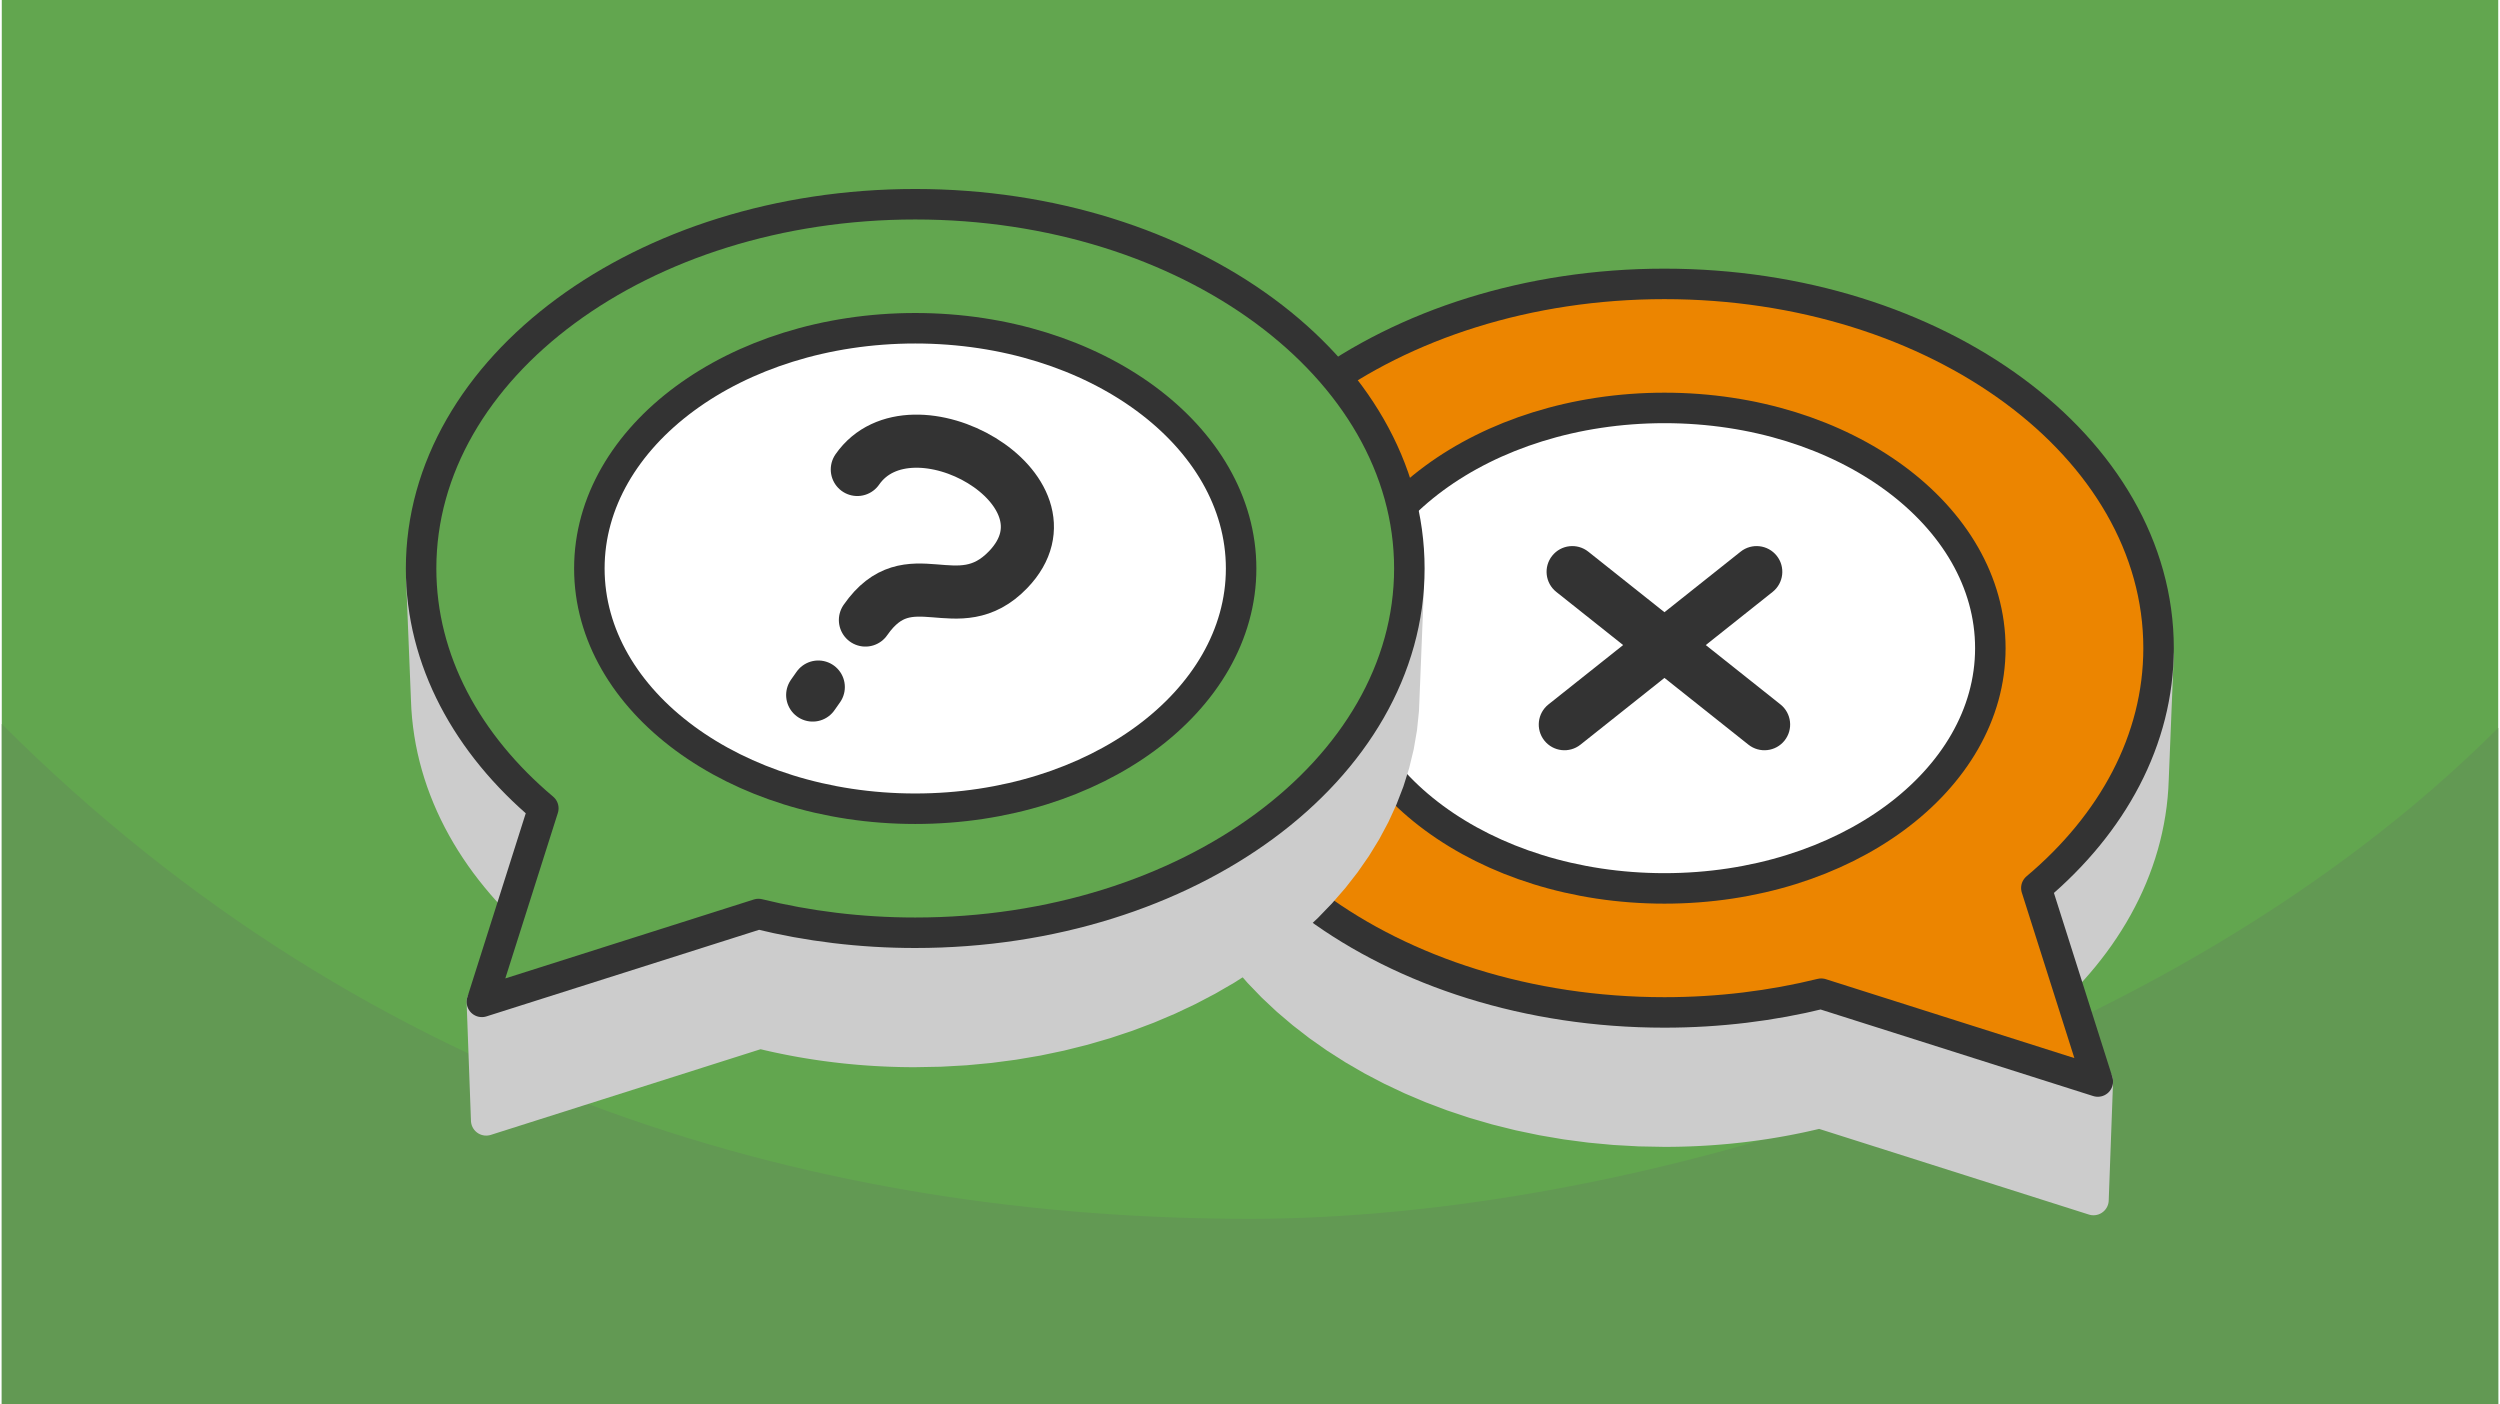 <?xml version="1.0" encoding="UTF-8"?>
<svg xmlns="http://www.w3.org/2000/svg" width="470" height="264" viewBox="0 0 188.803 106.202" shape-rendering="geometricPrecision" image-rendering="optimizeQuality" fill-rule="evenodd" xmlns:v="https://vecta.io/nano"><style><![CDATA[.L{stroke:#333}.M{stroke-miterlimit:2.613}.N{stroke-linejoin:round}]]></style><path d="M188.803 0H0v106.202h188.803z" fill="#62a64f"/><path d="M188.803 55.045c-24.999 24.999-65.834 37.132-94.401 37.132-31.969 0-66.254-9.276-94.402-37.424v51.449h188.803V55.045z" fill="#629953"/><g stroke-width="2.306" class="N"><g class="M"><path d="M88.424 50.438l.374 9.275.142 1.385.236 1.365.325 1.343.413 1.32.499 1.294.581 1.267.663 1.239.741 1.208.817 1.176.891 1.142.962 1.106 1.031 1.07 1.098 1.03 1.164.989 1.224.948 1.285.903 1.343.857 1.397.81 1.451.76 1.501.709 1.549.657 1.595.603 1.639.546 1.68.488 1.719.429 1.756.367 1.79.305 1.822.24 1.851.173 1.879.105 1.904.036.384-.002.383-.004.382-.007.382-.01.38-.013.38-.015.378-.019.377-.021.376-.024.375-.027.374-.03.373-.032.372-.035.371-.038.369-.04.368-.043.367-.046.366-.049.364-.051.364-.053.361-.056.361-.059.36-.062.358-.064.356-.066.355-.07.354-.071.352-.074.351-.077.35-.079.348-.081.347-.085 20.708 6.576.328-8.962-20.918-6.642-.35.085-.351.082-.353.08-.355.077-.356.075-.357.073-.359.069-.36.068-.362.064-.363.062-.364.06-.366.056-.367.055-.368.051-.369.049-.371.047-.372.043-.373.041-.374.038-.376.035-.376.033-.378.03-.379.027-.38.024-.381.022-.382.018-.383.016-.385.013-.385.01-.386.008-.387.004-.388.002-1.923-.036-1.898-.107-1.87-.175-1.84-.242-1.809-.308-1.773-.371-1.736-.433-1.697-.493-1.656-.552-1.611-.608-1.565-.664-1.516-.716-1.465-.769-1.412-.817-1.356-.866-1.298-.912-1.237-.957-1.175-1-1.109-1.041-1.042-1.08-.972-1.117-.9-1.154-.825-1.188-.748-1.22-.67-1.251-.587-1.28-.504-1.307-.417-1.333-.328-1.357-.238-1.378-.145-1.399zm65.448 16.719l-.281 9.108.527-.454.514-.462.501-.471.487-.48.473-.487.458-.495.444-.503.429-.51.414-.518.4-.525.384-.532.368-.539.352-.546.337-.552.32-.558.303-.566.288-.571.27-.577.253-.582.235-.589.218-.594.201-.599.182-.604.164-.609.145-.614.127-.619.108-.623.089-.627.069-.631.05-.636.03-.639.374-9.284-.03.646-.051.642-.07.638-.089.634-.11.629-.128.625-.147.62-.165.615-.184.611-.203.605-.22.599-.238.595-.255.588-.273.583-.29.577-.307.571-.323.564-.34.558-.356.551-.372.545-.388.537-.403.531-.419.523-.433.515-.449.508-.463.5-.477.492-.492.484-.506.476-.519.467-.533.459z" stroke="#ccc" fill="#ccc"/><path d="M125.746 21.471c-20.639 0-37.37 12.334-37.37 27.549s16.731 27.549 37.37 27.549c4.144 0 8.131-.499 11.856-1.417l20.918 6.642-4.648-14.637c5.755-4.846 9.243-11.191 9.243-18.137 0-15.215-16.731-27.549-37.369-27.549z" fill="#ec8500" class="L"/></g><ellipse cx="125.746" cy="49.02" rx="24.646" ry="18.169" fill="#fff" class="L"/><g class="M"><path d="M106.404 44.412l-.373 9.276-.143 1.385-.235 1.365-.325 1.343-.413 1.319-.499 1.294-.582 1.268-.662 1.238-.741 1.208-.817 1.176-.891 1.142-.962 1.107-1.032 1.069-1.098 1.03-1.163.99-1.225.947-1.285.903-1.342.858-1.397.809-1.451.761-1.501.709-1.549.657-1.596.602-1.638.546-1.68.488-1.719.429-1.756.368-1.79.304-1.822.24-1.851.174-1.879.105-1.904.035-.384-.001-.383-.004-.383-.007-.381-.011-.38-.012-.38-.016-.378-.019-.377-.021-.377-.024-.374-.027-.375-.029-.373-.033-.371-.035-.371-.037-.369-.041-.368-.043-.367-.046-.366-.048-.365-.051-.363-.054-.362-.056-.36-.059-.36-.061-.358-.064-.356-.067-.355-.069-.354-.072-.353-.074-.351-.076-.349-.08-.348-.081-.347-.084-20.708 6.576-.328-8.962 20.918-6.643.35.085.351.082.353.08.355.078.356.075.357.072.359.07.36.067.361.065.364.062.364.059.365.057.367.054.368.052.37.049.371.046.372.043.373.041.374.038.375.036.377.032.378.03.379.027.38.025.381.021.382.019.383.016.384.013.386.01.386.007.387.004.388.002 1.923-.036 1.898-.106 1.87-.176 1.84-.242 1.808-.307 1.774-.372 1.736-.433 1.697-.493 1.655-.552 1.612-.608 1.565-.664 1.516-.716 1.465-.768 1.412-.818 1.356-.866 1.297-.912 1.238-.957 1.175-.999 1.109-1.041 1.042-1.08.972-1.118.9-1.154.825-1.187.748-1.221.669-1.251.588-1.28.503-1.307.418-1.333.328-1.356.238-1.379.144-1.399zM40.957 61.131l.281 9.109-.528-.454-.514-.463-.5-.471-.487-.479-.473-.487-.458-.495-.444-.503-.429-.51-.415-.518-.399-.525-.384-.532-.368-.539-.353-.546-.336-.552-.32-.559-.304-.565-.287-.571-.27-.577-.253-.583-.235-.588-.219-.594-.2-.599-.182-.604-.164-.61-.146-.614-.127-.618-.107-.623-.089-.628-.07-.631-.05-.636-.029-.639-.374-9.283.03.645.051.642.07.638.089.634.109.629.128.625.148.62.165.616.184.61.202.605.221.6.238.594.255.589.273.583.29.576.307.571.323.564.34.558.356.552.372.544.388.537.403.531.419.523.433.515.449.508.463.5.477.492.492.485.505.475.52.467.533.459z" stroke="#ccc" fill="#ccc"/><path d="M69.083 15.446c20.639 0 37.37 12.333 37.37 27.548s-16.731 27.549-37.37 27.549c-4.145 0-8.131-.499-11.856-1.417l-20.918 6.643 4.648-14.638c-5.755-4.845-9.244-11.191-9.244-18.137 0-15.215 16.731-27.548 37.37-27.548z" fill="#62a64f" class="L"/></g><ellipse cx="69.084" cy="42.994" rx="24.646" ry="18.169" fill="#fff" class="L"/></g><path d="M65.316 46.892c3.331-4.792 6.966.172 10.796-3.814 5.797-6.031-7.334-13.435-11.409-7.573m-2.951 16.456l-.424.603" stroke-width="4.017" stroke-linecap="round" fill="none" class="M L N"/><path d="M134.518 53.274c.84.668.98 1.891.312 2.732s-1.892.98-2.733.312l-6.351-5.049-6.352 5.049c-.84.668-2.064.529-2.732-.312s-.528-2.064.312-2.732l5.647-4.489-5.055-4.019c-.841-.668-.981-1.891-.312-2.732s1.891-.98 2.732-.312l5.76 4.579 5.76-4.579c.84-.668 2.064-.528 2.732.312s.528 2.064-.312 2.732l-5.055 4.019 5.647 4.489z" fill="#333" fill-rule="nonzero"/></svg>